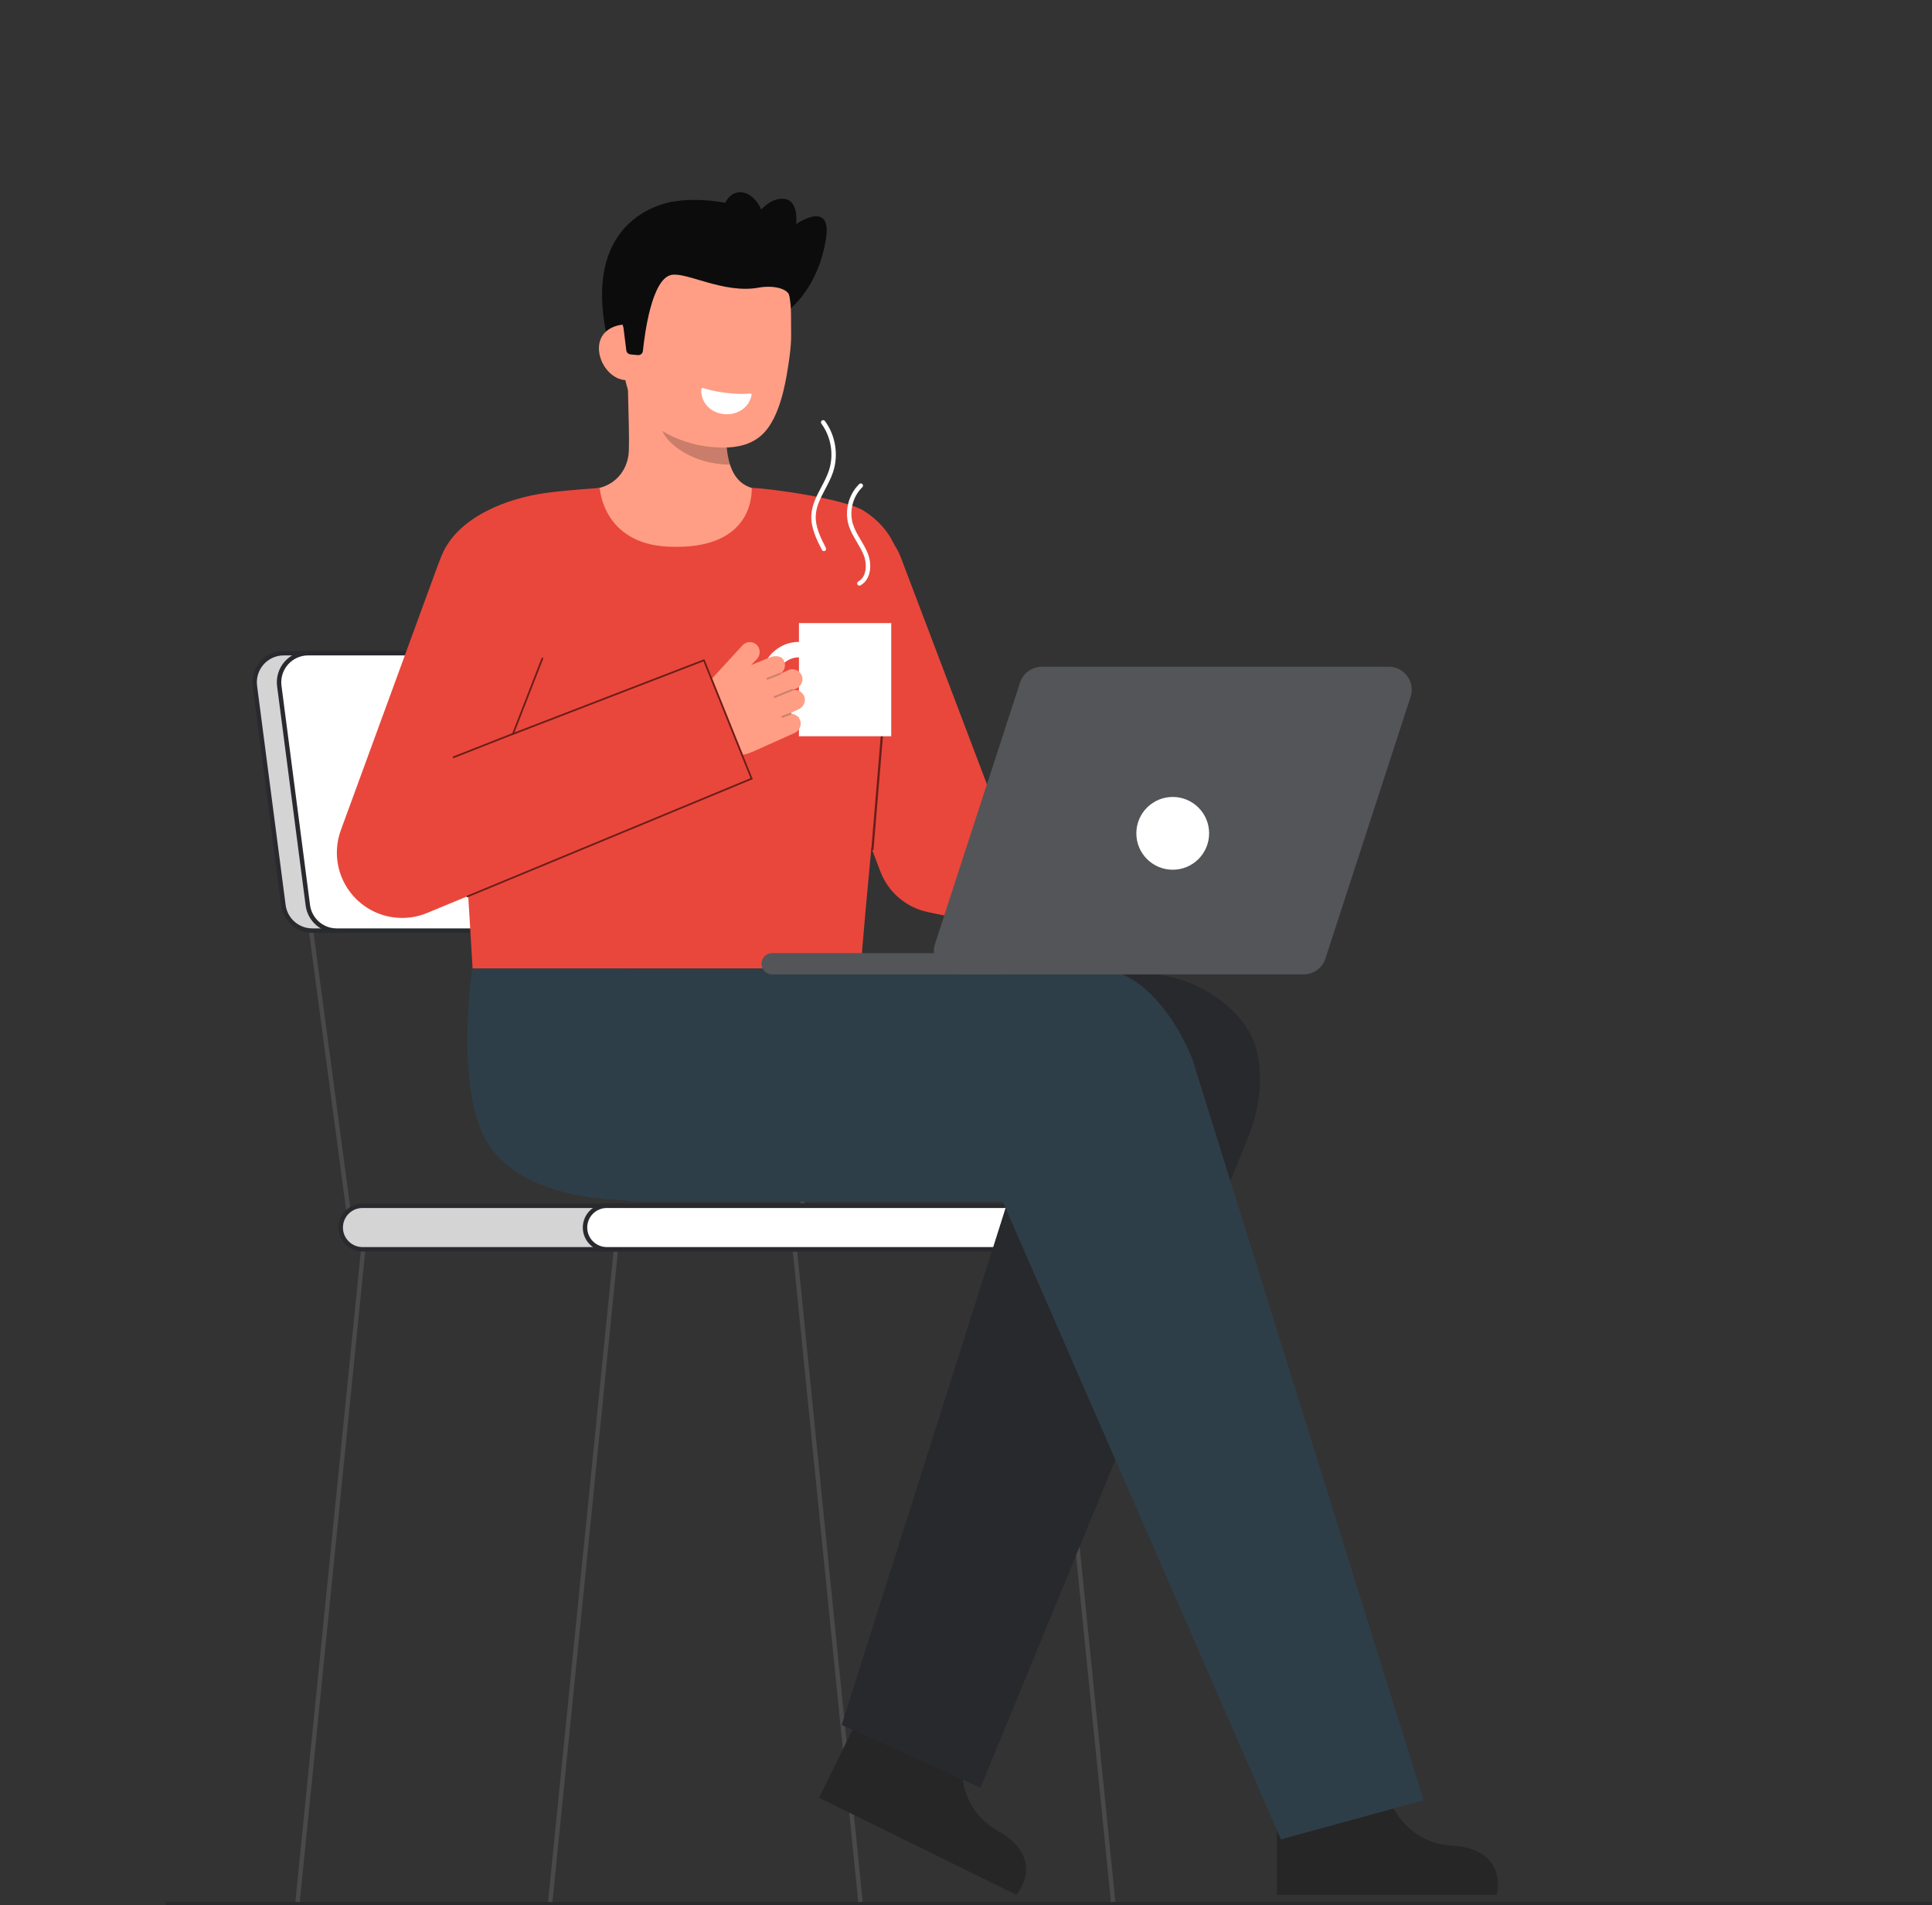 <svg width="2308" height="2276" viewBox="0 0 2308 2276" fill="none" xmlns="http://www.w3.org/2000/svg">
<rect x="0" y="0" width="2308" height="2276" fill="#333333" stroke="none"/>
<g clip-path="url(#clip0_435_142)">
<path d="M2472.28 2275.75H199.854C198.829 2275.75 198 2274.92 198 2273.9C198 2272.87 198.829 2272.04 199.854 2272.04H2472.28C2473.31 2272.04 2474.13 2272.87 2474.13 2273.9C2474.13 2274.92 2473.31 2275.75 2472.28 2275.75H2472.28Z" fill="#292A2E"/>
<g opacity="0.65">
<path d="M2472.28 2275.75H199.854C198.829 2275.75 198 2274.92 198 2273.9C198 2272.87 198.829 2272.04 199.854 2272.04H2472.28C2473.31 2272.04 2474.13 2272.87 2474.13 2273.9C2474.13 2274.92 2473.31 2275.75 2472.28 2275.75H2472.28Z" fill="#292A2E"/>
</g>
<path d="M358.058 2272.5L352.871 2271.5L433.941 1465.89L439.128 1466.89L358.058 2272.5Z" fill="#494949"/>
<path d="M659.929 2272.5L654.742 2271.5L735.812 1465.89L740.997 1466.89L659.929 2272.5Z" fill="#494949"/>
<path d="M1327.19 2272.5L1332.38 2271.5L1251.31 1465.89L1246.12 1466.89L1327.19 2272.5Z" fill="#494949"/>
<path d="M1025.32 2272.5L1030.51 2271.5L949.441 1465.89L944.254 1466.89L1025.32 2272.5Z" fill="#494949"/>
<path d="M917.806 1111.34L912.57 1112.04L959.93 1466.75L965.165 1466.05L917.806 1111.34Z" fill="#494949"/>
<path d="M374.212 1111.34L368.977 1112.04L416.336 1466.74L421.572 1466.05L374.212 1111.34Z" fill="#494949"/>
<path d="M964.714 1440.42H433.014C418.668 1440.42 407.039 1452.05 407.039 1466.39V1466.39C407.039 1480.74 418.668 1492.37 433.014 1492.37H964.714C979.06 1492.37 990.689 1480.74 990.689 1466.39V1466.39C990.689 1452.05 979.06 1440.42 964.714 1440.42Z" fill="#292A2E"/>
<path opacity="0.8" d="M964.714 1440.42H433.014C418.668 1440.42 407.039 1452.05 407.039 1466.39V1466.39C407.039 1480.74 418.668 1492.37 433.014 1492.37H964.714C979.06 1492.37 990.689 1480.74 990.689 1466.39V1466.39C990.689 1452.05 979.06 1440.42 964.714 1440.42Z" fill="white"/>
<path d="M964.715 1495.01H433.014C417.234 1495.01 404.398 1482.17 404.398 1466.39C404.398 1450.62 417.234 1437.78 433.014 1437.78H964.715C980.495 1437.78 993.331 1450.61 993.331 1466.39C993.331 1482.17 980.492 1495.01 964.715 1495.01ZM433.014 1443.06C420.147 1443.06 409.681 1453.53 409.681 1466.39C409.681 1479.26 420.147 1489.73 433.014 1489.73H964.715C977.582 1489.73 988.048 1479.26 988.048 1466.39C988.048 1453.53 977.582 1443.06 964.715 1443.06H433.014Z" fill="#292A2E"/>
<path d="M1256.54 1440.42H724.838C710.493 1440.42 698.863 1452.05 698.863 1466.39V1466.39C698.863 1480.74 710.493 1492.37 724.838 1492.37H1256.54C1270.88 1492.37 1282.51 1480.74 1282.51 1466.39V1466.39C1282.51 1452.05 1270.88 1440.42 1256.54 1440.42Z" fill="white"/>
<path d="M1256.54 1495.01H724.843C709.062 1495.01 696.227 1482.17 696.227 1466.39C696.227 1450.62 709.065 1437.78 724.843 1437.78H1256.54C1272.32 1437.78 1285.16 1450.61 1285.16 1466.39C1285.16 1482.17 1272.32 1495.01 1256.54 1495.01ZM724.843 1443.06C711.975 1443.06 701.509 1453.53 701.509 1466.39C701.509 1479.26 711.975 1489.73 724.843 1489.73H1256.54C1269.41 1489.73 1279.88 1479.26 1279.88 1466.39C1279.88 1453.53 1269.41 1443.06 1256.54 1443.06H724.843Z" fill="#292A2E"/>
<path d="M888.68 1111.68H373.019C355.58 1111.68 340.846 1098.75 338.593 1081.45L304.483 819.511C301.779 798.734 317.956 780.312 338.91 780.312H854.571C872.01 780.312 886.744 793.251 888.997 810.545L923.106 1072.49C925.811 1093.26 909.634 1111.68 888.68 1111.68Z" fill="#292A2E"/>
<path opacity="0.8" d="M888.68 1111.68H373.019C355.58 1111.68 340.846 1098.75 338.593 1081.45L304.483 819.511C301.779 798.734 317.956 780.312 338.91 780.312H854.571C872.01 780.312 886.744 793.251 888.997 810.545L923.106 1072.49C925.811 1093.26 909.634 1111.68 888.68 1111.68Z" fill="white"/>
<path d="M888.681 1114.33H373.02C354.316 1114.33 338.391 1100.34 335.977 1081.79L301.867 819.852C300.481 809.196 303.75 798.452 310.842 790.378C317.933 782.304 328.164 777.672 338.911 777.672H854.572C873.276 777.672 889.202 791.659 891.616 810.207L925.725 1072.15C927.111 1082.81 923.842 1093.55 916.751 1101.62C909.659 1109.7 899.428 1114.33 888.681 1114.33V1114.33ZM338.911 782.954C329.683 782.954 320.899 786.931 314.811 793.864C308.721 800.797 305.913 810.022 307.107 819.171L341.216 1081.11C343.29 1097.04 356.963 1109.04 373.023 1109.04H888.684C897.912 1109.04 906.696 1105.07 912.784 1098.13C918.874 1091.2 921.681 1081.98 920.49 1072.83L886.381 810.886C884.308 794.96 870.635 782.951 854.574 782.951H338.911V782.954Z" fill="#292A2E"/>
<path d="M917.84 1111.68H402.179C384.74 1111.68 370.006 1098.75 367.753 1081.45L333.644 819.511C330.939 798.734 347.116 780.312 368.07 780.312H883.731C901.17 780.312 915.904 793.251 918.157 810.545L952.267 1072.49C954.971 1093.26 938.795 1111.68 917.84 1111.68Z" fill="white"/>
<path d="M917.841 1114.33H402.18C383.476 1114.33 367.551 1100.34 365.137 1081.79L331.027 819.852C329.641 809.196 332.91 798.452 340.002 790.378C347.093 782.304 357.324 777.672 368.071 777.672H883.732C902.436 777.672 918.362 791.659 920.776 810.207L954.885 1072.15C956.272 1082.81 953.002 1093.55 945.911 1101.62C938.819 1109.7 928.588 1114.33 917.841 1114.33V1114.33ZM368.071 782.954C358.843 782.954 350.059 786.929 343.971 793.864C337.881 800.797 335.073 810.022 336.265 819.174L370.374 1081.11C372.447 1097.04 386.12 1109.05 402.18 1109.05H917.841C927.069 1109.05 935.853 1105.07 941.941 1098.14C948.031 1091.2 950.839 1081.98 949.648 1072.83L915.538 810.889C913.465 794.963 899.792 782.954 883.732 782.954H368.071Z" fill="#292A2E"/>
<path d="M1651.33 2127.2C1651.33 2127.2 1665.5 2200.6 1734.22 2204.69C1802.95 2208.79 1788.05 2263.54 1788.05 2263.54H1525.41V2132.32L1651.34 2127.2L1651.33 2127.2Z" fill="#262626"/>
<path d="M1151.68 2080.85C1151.68 2080.85 1131.98 2152.97 1191.85 2186.98C1251.71 2220.98 1214.17 2263.53 1214.17 2263.53L978.5 2147.6L1036.42 2029.86L1151.67 2080.85H1151.68Z" fill="#262626"/>
<path d="M920.069 588.476C919.541 588.407 913.678 685.678 800.68 677.197C722.451 671.337 694.559 588.338 692.766 588.338C701.201 586.545 711.623 583.825 715.767 582.893C729.529 579.792 746.709 568.435 750.682 544.513C752.969 530.726 749.089 460.188 750.283 446.238L870.364 473.04C868.687 502.501 856.942 570.804 898.104 582.893C904.952 584.892 912.328 586.73 920.075 588.476H920.069Z" fill="#FF9E85"/>
<path opacity="0.22" d="M872.044 554.979C870.343 549.549 869.331 544.83 868.431 536.341C866.822 521.163 867.678 507.21 869.215 492.994C844.957 489.763 821.668 479.561 802.848 463.918C800.619 472.153 788.356 508.135 791.75 515.96C798.168 530.753 828.326 554.979 872.041 554.979H872.044Z" fill="#0C0C0C"/>
<path d="M943.452 369.272C943.452 369.272 977.91 343.664 986.847 284.195C993.767 238.151 951.024 267.694 951.024 267.694C951.024 267.694 955.683 234.49 931.451 237.607C907.219 240.723 893.391 275.538 893.391 275.538" fill="#0C0C0C"/>
<path d="M806.254 240.562C806.254 240.562 686.007 252.545 728.224 415.681L738.849 416.474L760.419 418.082" fill="#0C0C0C"/>
<path d="M849.284 533.88C801.943 529.276 745.469 498.923 745.13 434.613L744.827 376.586C744.489 312.276 777.993 259.964 838.545 259.647C899.097 259.33 944.629 311.227 944.967 375.537L945.102 401.227C945.128 406.514 944.624 416.006 942.981 427.577C939.703 450.662 934.627 485.76 918.762 509.41C903.787 531.738 879.529 536.822 849.284 533.882V533.88Z" fill="#FF9E85"/>
<path d="M748.995 454.183C730.595 454.28 715.572 434.67 715.477 416.27C715.379 397.87 730.246 387.644 748.646 387.546L758.194 399.827L764.817 454.101L748.998 454.183H748.995Z" fill="#FF9E85"/>
<path d="M761.922 424.209C764.988 424.507 767.721 422.286 768.036 419.223C770.056 399.42 778.558 333 802.05 328.399C820.453 324.794 864.82 351.191 906.153 343.63C924.236 340.321 941.345 344.919 943.025 353.46C943.691 356.843 955.303 308.395 927.3 271.349C905.004 241.854 831.39 233.025 797.798 242.39C704.785 268.322 744.823 391.528 744.823 391.528L748.175 418.478C748.497 421.079 750.584 423.11 753.193 423.364L761.922 424.209Z" fill="#0C0C0C"/>
<path d="M895.483 302.673C909.124 299.929 916.908 281.429 912.869 261.352C908.831 241.275 894.499 227.224 880.859 229.968C867.218 232.711 859.434 251.211 863.472 271.288C867.511 291.365 881.842 305.416 895.483 302.673Z" fill="#0C0C0C"/>
<path d="M1005.71 2060.48L1204.45 1433.52H844.207C771.847 1433.52 741.676 1372.15 741.676 1299.79C741.676 1227.43 812.813 1164 885.176 1164H1371.37C1415.5 1164 1464.99 1190.99 1489.21 1227.89C1513.44 1264.78 1506.89 1321.96 1489.34 1362.45L1171.1 2135.41" fill="#262626"/>
<path opacity="0.8" d="M1005.71 2060.48L1204.45 1433.52H844.207C771.847 1433.52 741.676 1372.15 741.676 1299.79C741.676 1227.43 812.813 1164 885.176 1164H1371.37C1415.5 1164 1464.99 1190.99 1489.21 1227.89C1513.44 1264.78 1506.89 1321.96 1489.34 1362.45L1171.1 2135.41" fill="#292A2E"/>
<path d="M1530.23 2197.25L1197.94 1435.4L761.609 1435.37C659.371 1427.35 612.547 1371.32 614.034 1298.98C615.503 1227.55 651.67 1157 722.778 1157H1310.86C1363.47 1158.08 1404.86 1216.22 1424.38 1265.09L1700.64 2150.6" fill="#2E3E48"/>
<path d="M564.339 1155.99C564.339 1155.99 544.962 1282.36 575.677 1352.61C614.023 1440.32 757.771 1433.49 757.771 1433.49L749.671 1155.12L564.339 1155.99Z" fill="#2E3E48"/>
<path d="M1416.95 1153.51L1108.73 1089.64C1082.63 1084.23 1061.1 1065.87 1051.64 1040.95L930.416 721.501C915.132 681.23 935.389 636.197 975.66 620.916C1015.94 605.632 1060.96 625.892 1076.25 666.16L1182.29 945.596L1448.6 1000.78C1448.6 1000.78 1422.29 1154.62 1416.95 1153.51L1416.95 1153.51Z" fill="#E9473C"/>
<path d="M1060.46 802.622C1056.9 844.438 1031.67 1105.31 1028.25 1156.82H564.541C561.876 1110.37 549.914 907.24 539.81 816.4C530.164 729.718 516.647 690.271 527.756 663.332C547.347 615.821 609.708 594.603 651.936 588.885C677.724 585.394 716.508 582.893 716.508 582.893C716.508 582.893 719.791 649.323 798.093 653.021C904.687 658.05 897.566 582.893 898.094 582.893C915.362 582.893 1009.36 595.451 1032.86 610.769C1066.06 632.405 1075.87 661.892 1076.26 688.982C1076.7 720.173 1064.51 755.196 1060.46 802.622Z" fill="#E9473C"/>
<path d="M1042.23 1015.79C1042.2 1015.79 1042.16 1015.79 1042.12 1015.78C1041.4 1015.72 1040.86 1015.08 1040.91 1014.35L1052.95 869.745C1053.01 869.019 1053.63 868.451 1054.38 868.538C1055.1 868.596 1055.64 869.235 1055.59 869.964L1043.55 1014.57C1043.49 1015.26 1042.91 1015.79 1042.23 1015.79Z" fill="#6A1E19"/>
<path d="M1116.8 1128.16L1218.55 815.392C1222.22 804.117 1232.73 796.484 1244.58 796.484H1659.1C1677.7 796.484 1690.89 814.639 1685.14 832.329L1583.39 1145.09C1579.72 1156.37 1569.21 1164 1557.35 1164H1142.83C1124.23 1164 1111.05 1145.85 1116.8 1128.16Z" fill="#292A2E"/>
<path opacity="0.2" d="M1116.8 1128.16L1218.55 815.392C1222.22 804.117 1232.73 796.484 1244.58 796.484H1659.1C1677.7 796.484 1690.89 814.639 1685.14 832.329L1583.39 1145.09C1579.72 1156.37 1569.21 1164 1557.35 1164H1142.83C1124.23 1164 1111.05 1145.85 1116.8 1128.16Z" fill="white"/>
<path d="M1199.8 1138.64H922.316C915.402 1138.64 909.797 1144.24 909.797 1151.16V1151.48C909.797 1158.39 915.402 1164 922.316 1164H1199.8C1206.71 1164 1212.32 1158.39 1212.32 1151.48V1151.16C1212.32 1144.24 1206.71 1138.64 1199.8 1138.64Z" fill="#292A2E"/>
<path opacity="0.2" d="M1199.8 1138.64H922.316C915.402 1138.64 909.797 1144.24 909.797 1151.16V1151.48C909.797 1158.39 915.402 1164 922.316 1164H1199.8C1206.71 1164 1212.32 1158.39 1212.32 1151.48V1151.16C1212.32 1144.24 1206.71 1138.64 1199.8 1138.64Z" fill="white"/>
<path d="M1400.96 1038.97C1424.97 1038.97 1444.44 1019.51 1444.44 995.499C1444.44 971.489 1424.97 952.024 1400.96 952.024C1376.95 952.024 1357.49 971.489 1357.49 995.499C1357.49 1019.51 1376.95 1038.97 1400.96 1038.97Z" fill="white"/>
<path d="M1064.67 744.334H954.445V879.514H1064.67V744.334Z" fill="white"/>
<path d="M954.447 857.063C929.558 857.063 909.309 836.814 909.309 811.925C909.309 787.035 929.558 766.786 954.447 766.786C979.337 766.786 999.586 787.035 999.586 811.925C999.586 836.814 979.337 857.063 954.447 857.063ZM954.447 785.274C939.752 785.274 927.796 797.23 927.796 811.925C927.796 826.62 939.752 838.576 954.447 838.576C969.142 838.576 981.098 826.62 981.098 811.925C981.098 797.23 969.142 785.274 954.447 785.274Z" fill="white"/>
<path d="M960.804 831.957C958.673 826.416 952.942 823.471 947.425 824.538C947.475 824.411 947.504 824.276 947.507 824.139L951.209 822.486C956.473 820.138 959.711 814.425 958.396 808.813C956.626 801.262 948.616 797.541 941.902 800.538L933.171 804.434C933.16 804.4 933.166 804.365 933.152 804.331C933.123 804.257 933.07 804.202 933.026 804.138C937.352 800.869 939.039 794.958 936.734 789.795C934.312 783.242 925.728 782.719 920.053 785.252L897.255 794.464L904.138 787.484C908.479 782.711 908.799 775.179 904.259 770.591C899.418 765.7 891.532 765.917 886.96 770.943L805.863 859.495L833.589 886.202C851.205 903.17 877.354 907.753 899.69 897.788L949.11 875.632C954.373 873.284 957.611 867.571 956.296 861.959C955.026 856.54 950.544 853.112 945.631 852.705C945.663 852.517 945.666 852.322 945.592 852.132C945.454 851.77 945.145 851.54 944.794 851.456L953.919 847.383C959.814 844.753 963.126 837.983 960.807 831.959L960.804 831.957Z" fill="#FF9E85"/>
<path opacity="0.2" d="M916.684 811.924C916.238 811.924 915.815 811.655 915.641 811.214C915.414 810.638 915.699 809.988 916.272 809.761L931.696 803.697C932.269 803.475 932.921 803.755 933.148 804.328C933.375 804.904 933.09 805.554 932.517 805.781L917.093 811.845C916.959 811.898 916.819 811.924 916.684 811.924Z" fill="#0C0C0C"/>
<path opacity="0.2" d="M925.291 833.737C924.847 833.737 924.427 833.473 924.253 833.034C924.023 832.461 924.3 831.809 924.873 831.576L945.968 823.088C946.538 822.858 947.193 823.133 947.425 823.709C947.655 824.282 947.378 824.934 946.805 825.166L925.71 833.655C925.573 833.71 925.433 833.737 925.293 833.737H925.291Z" fill="#0C0C0C"/>
<path opacity="0.2" d="M934.483 857.416C934.031 857.416 933.604 857.139 933.435 856.69C933.218 856.111 933.511 855.464 934.09 855.248L944.147 851.474C944.725 851.257 945.37 851.55 945.589 852.129C945.805 852.707 945.512 853.354 944.934 853.571L934.877 857.345C934.747 857.392 934.615 857.416 934.483 857.416Z" fill="#0C0C0C"/>
<path d="M984.259 658.351C983.301 658.351 982.374 657.828 981.906 656.914C975.892 645.191 968.41 630.596 969.253 615.296C969.924 603.129 975.628 592.327 981.143 581.879C984.508 575.503 987.988 568.911 990.215 562.163C996.395 543.43 992.951 521.942 981.225 506.08C980.358 504.908 980.607 503.254 981.779 502.388C982.949 501.516 984.603 501.767 985.472 502.943C998.199 520.16 1001.94 543.488 995.23 563.822C992.864 570.99 989.28 577.78 985.812 584.346C980.319 594.749 975.132 604.574 974.524 615.589C973.758 629.458 980.583 642.766 986.602 654.506C987.268 655.802 986.755 657.395 985.456 658.061C985.07 658.259 984.658 658.351 984.254 658.351H984.259Z" fill="white"/>
<path d="M1026.66 699.573C1025.73 699.573 1024.83 699.079 1024.35 698.208C1023.64 696.929 1024.11 695.323 1025.39 694.621C1035.18 689.223 1036.27 674.198 1031.67 662.791C1029.57 657.561 1026.58 652.514 1023.69 647.636C1019.95 641.332 1016.1 634.814 1013.87 627.567C1008.61 610.498 1013.69 590.663 1026.49 578.216C1027.54 577.202 1029.21 577.223 1030.23 578.271C1031.24 579.317 1031.22 580.989 1030.17 582.006C1018.75 593.106 1014.23 610.791 1018.91 626.016C1020.96 632.664 1024.49 638.63 1028.23 644.948C1031.22 649.997 1034.31 655.216 1036.57 660.818C1041.95 674.174 1040.76 692.181 1027.94 699.248C1027.53 699.47 1027.09 699.578 1026.66 699.578V699.573Z" fill="white"/>
<path d="M898.849 929.787L509.941 1090.73C500.386 1094.64 490.357 1096.55 480.414 1096.55C460.54 1096.55 440.996 1088.95 426.166 1074.6C403.918 1053.08 396.51 1020.43 407.288 991.406L523.281 674.599C538.277 634.222 580.524 611.002 620.903 626C661.28 640.994 681.856 685.884 666.86 726.261L613.952 876.207L841.887 788.336" fill="#E9473C"/>
<path d="M897.887 931.226C897.475 931.226 897.087 930.98 896.923 930.576L840.338 790.066L613.177 877.734C612.794 877.887 612.359 877.789 612.065 877.499C611.775 877.208 611.683 876.77 611.833 876.387L646.951 786.231C647.16 785.695 647.765 785.431 648.298 785.64C648.834 785.848 649.099 786.451 648.89 786.987L614.627 874.945L840.544 787.755C841.075 787.549 841.67 787.811 841.883 788.336L898.851 929.797C899.065 930.331 898.806 930.936 898.276 931.152C898.149 931.202 898.017 931.226 897.887 931.226Z" fill="#6A1E19"/>
<path d="M541.836 905.626C541.422 905.626 541.031 905.375 540.87 904.966C540.658 904.432 540.923 903.827 541.456 903.616L612.606 875.621C613.137 875.412 613.745 875.673 613.956 876.207C614.167 876.74 613.903 877.345 613.37 877.557L542.219 905.552C542.095 905.599 541.966 905.623 541.839 905.623L541.836 905.626Z" fill="#6A1E19"/>
<path d="M558.392 1071.94C557.985 1071.94 557.597 1071.7 557.431 1071.3C557.212 1070.77 557.463 1070.16 557.993 1069.94L897.49 929.227C898.018 929.01 898.628 929.258 898.847 929.789C899.066 930.32 898.816 930.927 898.285 931.147L558.788 1071.86C558.659 1071.92 558.524 1071.94 558.39 1071.94H558.392Z" fill="#6A1E19"/>
<path d="M840.033 463.567C838.901 463.183 837.753 464.018 837.711 465.216C837.179 480.739 848.558 492.85 864.415 494.629C880.272 496.408 894.79 487.286 897.867 472.14C898.113 470.93 897.103 469.842 895.88 470.015C891.982 470.563 883.04 471.198 866.991 469.276C853.204 467.625 843.96 464.895 840.03 463.566L840.033 463.567Z" fill="white"/>
</g>
<defs>
<clipPath id="clip0_435_142">
<rect width="2307.69" height="2276" fill="white"/>
</clipPath>
</defs>
</svg>
